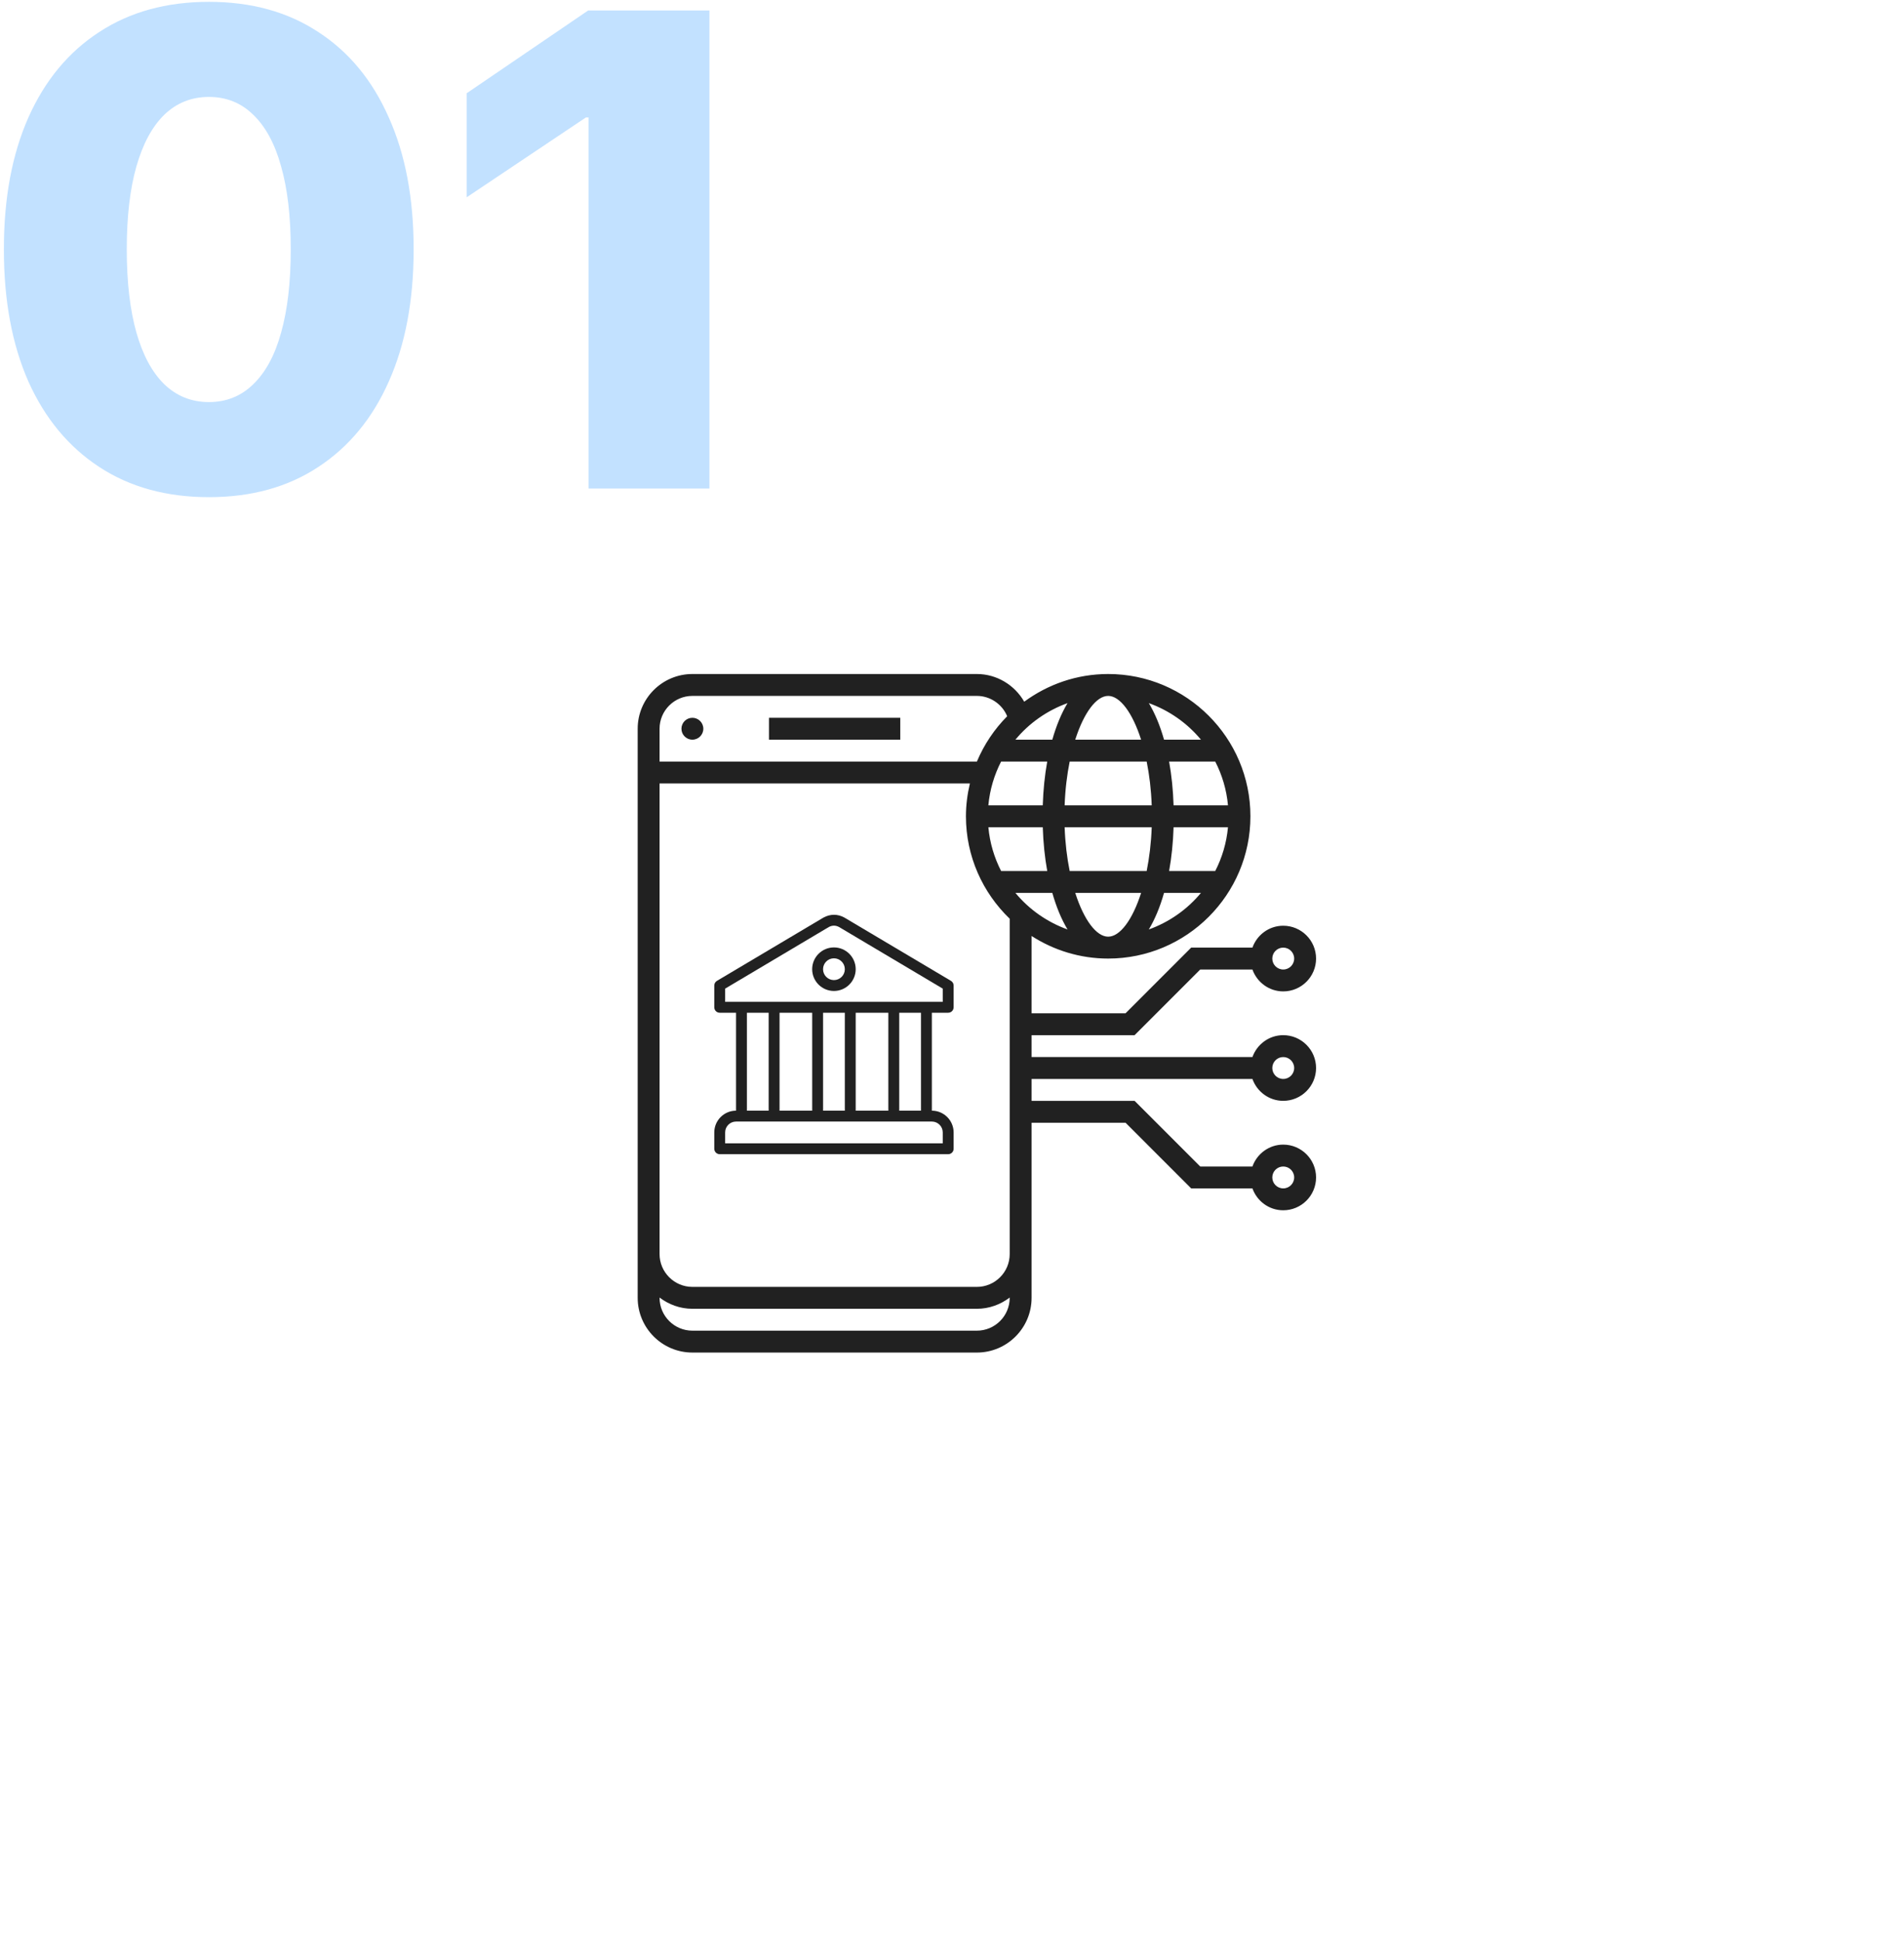 <svg width="421" height="429" viewBox="0 0 421 429" fill="none" xmlns="http://www.w3.org/2000/svg">
                            <g filter="url(#filter0_d_1071_1474)">
                            <rect x="41" y="49" width="350" height="350" rx="30" fill="white"/>
                            </g>
                            <path d="M46.196 109.904C55.571 109.904 63.628 107.683 70.366 103.239C77.153 98.796 82.353 92.497 85.967 84.343C89.629 76.14 91.46 66.423 91.46 55.192V55.046C91.46 43.815 89.629 34.123 85.967 25.969C82.353 17.766 77.153 11.467 70.366 7.072C63.628 2.629 55.571 0.407 46.196 0.407C36.821 0.407 28.74 2.629 21.953 7.072C15.166 11.467 9.941 17.766 6.279 25.969C2.666 34.123 0.859 43.815 0.859 55.046V55.192C0.859 66.423 2.666 76.14 6.279 84.343C9.941 92.497 15.166 98.796 21.953 103.239C28.74 107.683 36.821 109.904 46.196 109.904ZM46.196 88.884C42.339 88.884 39.043 87.565 36.309 84.929C33.623 82.292 31.572 78.483 30.156 73.503C28.74 68.474 28.032 62.37 28.032 55.192V55.046C28.032 47.868 28.74 41.789 30.156 36.809C31.572 31.828 33.623 28.02 36.309 25.383C39.043 22.746 42.339 21.428 46.196 21.428C50.054 21.428 53.325 22.746 56.011 25.383C58.745 28.02 60.796 31.828 62.163 36.809C63.579 41.789 64.287 47.868 64.287 55.046V55.192C64.287 62.37 63.579 68.474 62.163 73.503C60.796 78.483 58.745 82.292 56.011 84.929C53.325 87.565 50.054 88.884 46.196 88.884ZM130.132 108H156.865V2.312H130.059L103.179 20.622V43.62L129.546 25.969H130.132V108Z" fill="#C2E1FF"/>
                            <path d="M153.096 163.516C154.432 163.516 155.515 162.433 155.515 161.097C155.515 159.761 154.432 158.677 153.096 158.677C151.76 158.677 150.677 159.761 150.677 161.097C150.677 162.433 151.76 163.516 153.096 163.516Z" fill="#212121"/>
                            <path d="M170.031 158.677H199.064V163.516H170.031V158.677Z" fill="#212121"/>
                            <path d="M276.929 238.516C277.931 241.325 280.592 243.355 283.742 243.355C287.744 243.355 291 240.098 291 236.097C291 232.095 287.744 228.839 283.742 228.839C280.592 228.839 277.931 230.869 276.929 233.677H228.097V228.839H250.873L265.389 214.323H276.929C277.931 217.131 280.592 219.161 283.742 219.161C287.744 219.161 291 215.905 291 211.903C291 207.902 287.744 204.645 283.742 204.645C280.592 204.645 277.931 206.675 276.929 209.484H263.385L248.869 224H228.097V206.912C232.991 210.057 238.795 211.903 245.032 211.903C262.374 211.903 276.484 197.794 276.484 180.452C276.484 163.11 262.374 149 245.032 149C238.086 149 231.68 151.291 226.469 155.121C224.356 151.441 220.398 149 216 149H153.097C146.427 149 141 154.427 141 161.097V286.903C141 293.573 146.427 299 153.097 299H216C222.67 299 228.097 293.573 228.097 286.903V248.194H248.869L263.385 262.71H276.929C277.931 265.519 280.592 267.548 283.742 267.548C287.744 267.548 291 264.292 291 260.29C291 256.289 287.744 253.032 283.742 253.032C280.592 253.032 277.931 255.062 276.929 257.871H265.389L250.873 243.355H228.097V238.516H276.929ZM283.742 233.677C285.077 233.677 286.161 234.761 286.161 236.097C286.161 237.432 285.077 238.516 283.742 238.516C282.406 238.516 281.323 237.432 281.323 236.097C281.323 234.761 282.406 233.677 283.742 233.677ZM283.742 209.484C285.077 209.484 286.161 210.568 286.161 211.903C286.161 213.239 285.077 214.323 283.742 214.323C282.406 214.323 281.323 213.239 281.323 211.903C281.323 210.568 282.406 209.484 283.742 209.484ZM283.742 257.871C285.077 257.871 286.161 258.955 286.161 260.29C286.161 261.626 285.077 262.71 283.742 262.71C282.406 262.71 281.323 261.626 281.323 260.29C281.323 258.955 282.406 257.871 283.742 257.871ZM236.047 155.433C234.706 157.656 233.572 160.383 232.681 163.516H224.521C227.535 159.87 231.513 157.069 236.047 155.433V155.433ZM252.312 163.516H237.75C239.661 157.533 242.431 153.839 245.032 153.839C247.633 153.839 250.403 157.533 252.312 163.516ZM271.522 178.032H259.495C259.384 174.599 259.05 171.348 258.506 168.355H268.706C270.223 171.309 271.21 174.573 271.522 178.032ZM245.032 207.065C242.431 207.065 239.661 203.37 237.752 197.387H252.315C250.403 203.37 247.633 207.065 245.032 207.065ZM236.519 192.548C235.928 189.623 235.531 186.372 235.406 182.871H254.659C254.533 186.372 254.134 189.623 253.546 192.548H236.519ZM259.495 182.871H271.522C271.207 186.331 270.223 189.594 268.706 192.548H258.506C259.05 189.556 259.386 186.304 259.495 182.871V182.871ZM254.659 178.032H235.406C235.531 174.531 235.931 171.28 236.519 168.355H253.546C254.136 171.28 254.533 174.531 254.659 178.032V178.032ZM221.356 168.355H231.556C231.012 171.348 230.678 174.599 230.567 178.032H218.54C218.855 174.573 219.842 171.309 221.356 168.355ZM230.569 182.871C230.681 186.304 231.015 189.556 231.559 192.548H221.359C219.844 189.594 218.857 186.331 218.543 182.871H230.569ZM232.681 197.387C233.572 200.52 234.706 203.247 236.047 205.47C231.513 203.837 227.535 201.033 224.521 197.387H232.681ZM254.018 205.47C255.356 203.247 256.493 200.52 257.383 197.387H265.544C262.529 201.033 258.552 203.835 254.018 205.47V205.47ZM265.546 163.516H257.385C256.495 160.383 255.36 157.656 254.02 155.433C258.552 157.069 262.529 159.87 265.546 163.516V163.516ZM153.097 153.839H216C218.956 153.839 221.598 155.67 222.702 158.334C219.871 161.194 217.582 164.588 216.007 168.355H145.839V161.097C145.839 157.095 149.095 153.839 153.097 153.839ZM216 294.161H153.097C149.095 294.161 145.839 290.905 145.839 286.903V286.84C147.866 288.377 150.363 289.323 153.097 289.323H216C218.734 289.323 221.231 288.377 223.258 286.84V286.903C223.258 290.905 220.002 294.161 216 294.161ZM216 284.484H153.097C149.095 284.484 145.839 281.227 145.839 277.226V173.194H214.459C213.905 175.528 213.581 177.95 213.581 180.452C213.581 189.343 217.306 197.368 223.258 203.094V277.226C223.258 281.227 220.002 284.484 216 284.484Z" fill="#212121"/>
                            <g clip-path="url(#clip0_1071_1474)">
                            <path d="M184.395 209.44C181.74 209.44 179.581 211.599 179.581 214.254C179.581 216.908 181.74 219.067 184.395 219.067C187.049 219.067 189.208 216.908 189.208 214.254C189.208 211.599 187.049 209.44 184.395 209.44ZM184.395 216.662C183.067 216.662 181.987 215.581 181.987 214.254C181.987 212.926 183.067 211.846 184.395 211.846C185.722 211.846 186.803 212.926 186.803 214.254C186.803 215.581 185.722 216.662 184.395 216.662Z" fill="#212121"/>
                            <path d="M209.656 223.877C210.321 223.877 210.859 223.342 210.859 222.677V217.866C210.859 217.442 210.636 217.049 210.271 216.833L186.742 202.86C186.731 202.853 186.721 202.847 186.71 202.841C185.248 202.031 183.598 202.006 182.051 202.858L158.524 216.833C158.159 217.049 157.936 217.442 157.936 217.866V222.677C157.936 223.342 158.474 223.877 159.138 223.877H162.747V245.528C160.093 245.528 157.936 247.686 157.936 250.339V253.947C157.936 254.612 158.474 255.15 159.138 255.15H209.656C210.321 255.15 210.859 254.612 210.859 253.947V250.339C210.859 247.686 208.701 245.528 206.048 245.528V223.877H209.656ZM208.453 250.338V252.744H160.341V250.338C160.341 249.012 161.421 247.933 162.747 247.933H163.95H204.845H206.048C207.374 247.933 208.453 249.012 208.453 250.338ZM165.152 245.527V223.877H169.964V245.527H165.152ZM172.369 245.527V223.877H179.586V245.527H172.369ZM181.992 245.527V223.877H186.803V245.527H181.992ZM189.208 245.527V223.877H196.425V245.527H189.208ZM198.831 245.527V223.877H203.642V245.527H198.831ZM160.341 221.471V218.547L183.245 204.941C183.994 204.528 184.791 204.529 185.531 204.932L208.453 218.547V221.471H160.341Z" fill="#212121"/>
                            </g>
                            <defs>
                            <filter id="filter0_d_1071_1474" x="11" y="19" width="410" height="410" filterUnits="userSpaceOnUse" color-interpolation-filters="sRGB">
                            <feFlood flood-opacity="0" result="BackgroundImageFix"/>
                            <feColorMatrix in="SourceAlpha" type="matrix" values="0 0 0 0 0 0 0 0 0 0 0 0 0 0 0 0 0 0 127 0" result="hardAlpha"/>
                            <feOffset/>
                            <feGaussianBlur stdDeviation="15"/>
                            <feComposite in2="hardAlpha" operator="out"/>
                            <feColorMatrix type="matrix" values="0 0 0 0 0.746 0 0 0 0 0.746 0 0 0 0 0.746 0 0 0 0.25 0"/>
                            <feBlend mode="normal" in2="BackgroundImageFix" result="effect1_dropShadow_1071_1474"/>
                            <feBlend mode="normal" in="SourceGraphic" in2="effect1_dropShadow_1071_1474" result="shape"/>
                            </filter>
                            <clipPath id="clip0_1071_1474">
                            <rect width="52.923" height="52.923" fill="white" transform="translate(157.936 202.226)"/>
                            </clipPath>
                            </defs>
                        </svg>